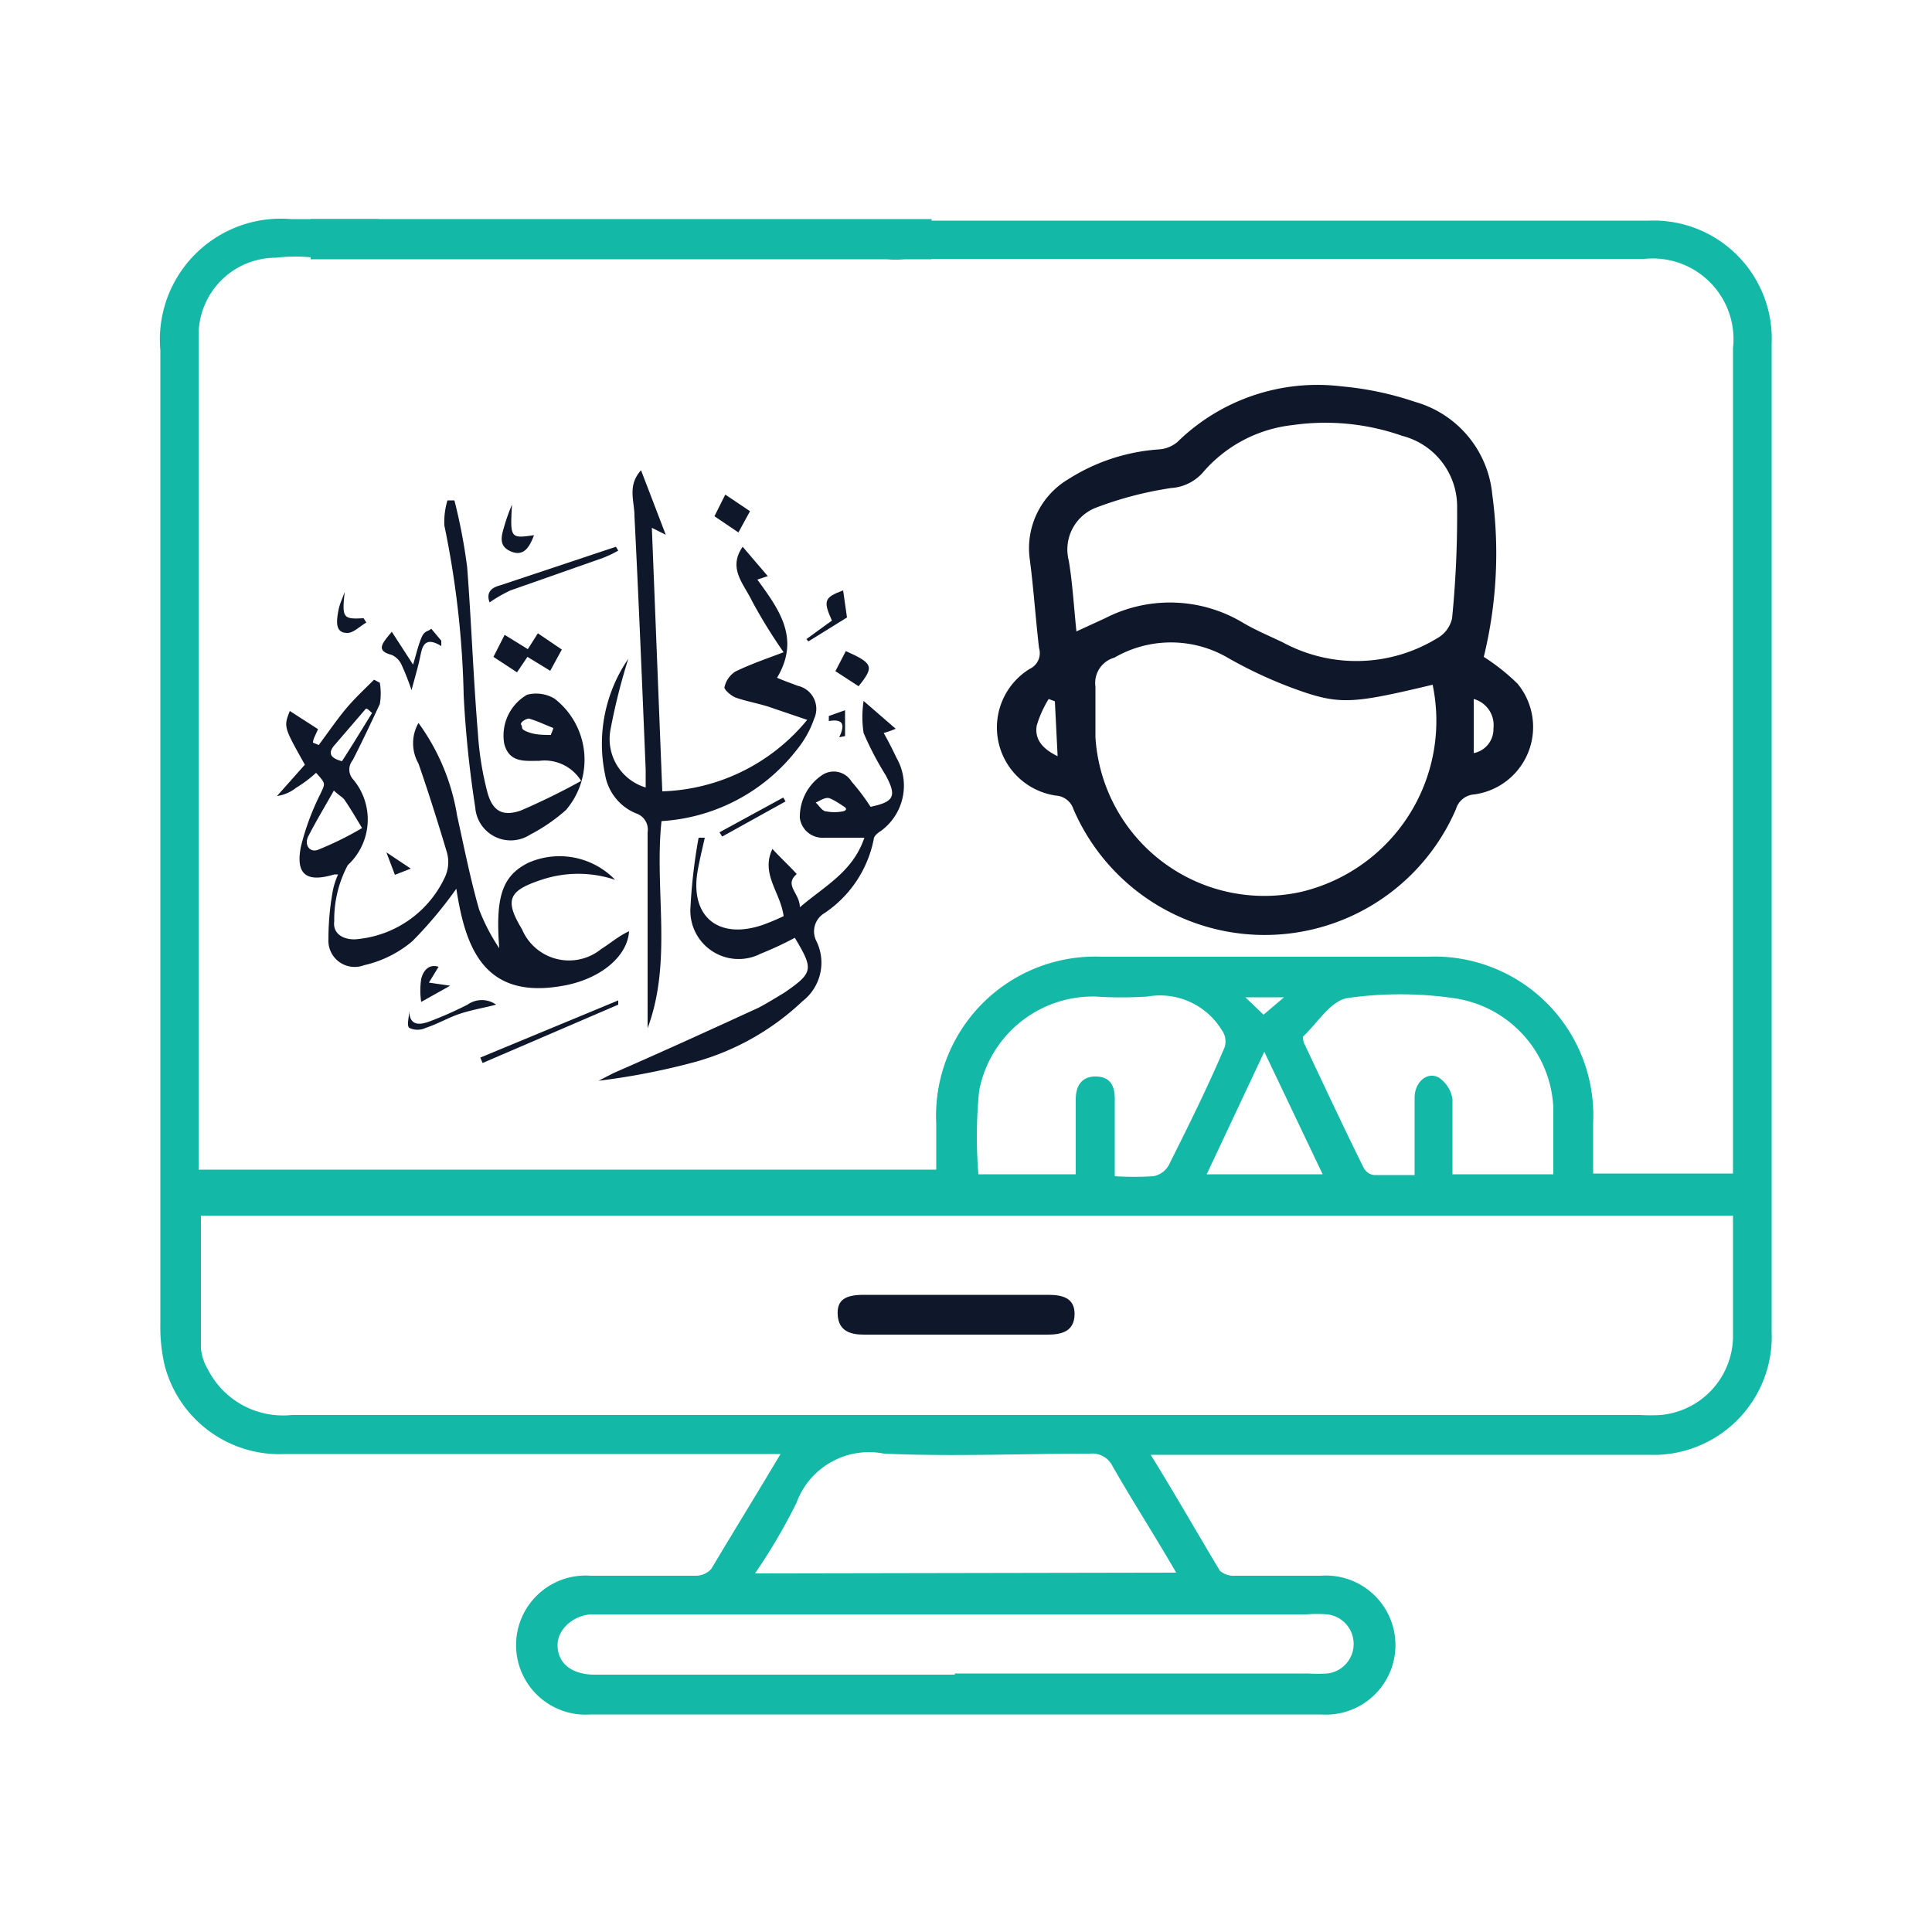 <svg id="Layer_1" data-name="Layer 1" xmlns="http://www.w3.org/2000/svg" viewBox="0 0 50 50"><defs><style>.cls-1{fill:#0f172a;}.cls-2{fill:#14b8a6;}</style></defs><path class="cls-1" d="M15.56,24.56a1.32,1.32,0,0,1-2.05-.51c-.46-.76-.35-1,.5-1.28a3,3,0,0,1,1.91,0,2,2,0,0,0-2.25-.44c-.68.34-.85.89-.75,2.21a5.06,5.06,0,0,1-.52-1c-.23-.8-.39-1.62-.57-2.43a5.57,5.57,0,0,0-1-2.4,1.06,1.06,0,0,0,0,1.05c.26.75.5,1.51.73,2.28a.92.92,0,0,1-.05.67A2.79,2.79,0,0,1,9.29,24.3c-.31.05-.69-.08-.64-.46A3,3,0,0,1,9,22.39a1.61,1.61,0,0,0,.13-2.23.38.38,0,0,1,0-.49c.24-.47.49-1,.7-1.45a1.66,1.66,0,0,0,0-.55l-.15-.08c-.26.26-.52.5-.75.78s-.45.6-.68.91l-.15-.06c0-.1.08-.22.13-.35l-.73-.47c-.16.41-.16.41.39,1.39l-.72.81a1,1,0,0,0,.49-.21A3.26,3.26,0,0,0,8.18,20c.26.29.24.27.11.55a6.5,6.5,0,0,0-.5,1.35c-.15.73.14.95.86.73l.1,0a2,2,0,0,0-.13.39A6.83,6.83,0,0,0,8.5,24.3a.68.68,0,0,0,.92.68,2.94,2.94,0,0,0,1.25-.62A10.79,10.79,0,0,0,11.81,23c.23,1.5.7,2.86,2.71,2.52,1-.16,1.72-.76,1.76-1.42C16,24.23,15.8,24.41,15.56,24.56ZM8.67,19.27l.8-.93c.06,0,.11.08.16.11-.26.42-.52.85-.78,1.25C8.55,19.62,8.47,19.49,8.67,19.27ZM8.21,22c-.21.06-.34-.15-.23-.36.2-.39.43-.77.66-1.18.13.12.22.17.27.23.17.25.31.49.46.74A8.31,8.31,0,0,1,8.21,22Z"/><path class="cls-1" d="M19.22,14.15l.65.76L19.6,15c.56.77,1.12,1.52.51,2.54.18.08.36.14.54.21a.61.61,0,0,1,.42.85,2.59,2.59,0,0,1-.43.78,4.8,4.8,0,0,1-3.52,1.87c-.19,1.78.29,3.61-.36,5.36v-.73c0-1.45,0-2.89,0-4.34a.44.44,0,0,0-.3-.49,1.32,1.32,0,0,1-.8-1,3.89,3.89,0,0,1,.6-3,15.81,15.81,0,0,0-.46,1.83,1.31,1.31,0,0,0,.91,1.5c0-.16,0-.31,0-.46-.09-2.19-.18-4.38-.29-6.56,0-.4-.19-.79.17-1.19l.64,1.67-.36-.18.27,6.82a5.05,5.05,0,0,0,3.75-1.85l-1-.34c-.28-.09-.58-.14-.86-.24-.12-.05-.3-.21-.28-.27a.65.65,0,0,1,.28-.4c.39-.19.8-.33,1.25-.5a13.48,13.48,0,0,1-.82-1.33C19.25,15.11,18.83,14.71,19.22,14.15Z"/><path class="cls-1" d="M23.2,19.61c-.1-.21-.21-.43-.33-.64a2.33,2.33,0,0,0,.31-.11l-.83-.72a2.72,2.72,0,0,0,0,.83,8.09,8.09,0,0,0,.57,1.09c.29.54.23.69-.39.82a5.52,5.52,0,0,0-.49-.65.54.54,0,0,0-.75-.18,1.3,1.3,0,0,0-.59,1.12.59.59,0,0,0,.62.51c.31,0,.64,0,1.05,0-.3.88-1,1.23-1.67,1.8,0-.37-.42-.57-.08-.86-.21-.23-.42-.42-.63-.65-.31.65.21,1.12.29,1.74a5.93,5.93,0,0,1-.55.23c-1.16.39-1.89-.24-1.67-1.43.05-.28.12-.56.18-.83l-.16,0a14.05,14.05,0,0,0-.21,1.79,1.25,1.25,0,0,0,1.82,1.21,8.82,8.82,0,0,0,.88-.41c.49.82.48.9-.27,1.42-.22.13-.44.27-.67.39-1.24.57-2.49,1.14-3.75,1.69l-.39.2A17.83,17.83,0,0,0,18,27.48a6.61,6.61,0,0,0,2.77-1.57,1.26,1.26,0,0,0,.36-1.55.55.55,0,0,1,.21-.73,3,3,0,0,0,1.27-1.9c0-.09.1-.17.18-.22A1.45,1.45,0,0,0,23.2,19.61ZM21.8,21a1.13,1.13,0,0,1-.41,0c-.11,0-.19-.15-.28-.23.12-.05.25-.15.36-.11s.26.14.38.22S21.82,21,21.8,21Z"/><path class="cls-1" d="M14.35,18.08a.93.93,0,0,0-.71-.1,1.22,1.22,0,0,0-.59,1.27c.13.5.54.44.91.44a1.11,1.11,0,0,1,1.08.52,17.39,17.39,0,0,1-1.57.77c-.48.16-.73,0-.86-.49A8,8,0,0,1,12.37,19c-.12-1.44-.17-2.89-.28-4.32a14.27,14.27,0,0,0-.33-1.73h-.18a1.93,1.93,0,0,0-.08.65A24,24,0,0,1,12,18a28.21,28.21,0,0,0,.3,2.9.92.92,0,0,0,1.42.7,4.53,4.53,0,0,0,.93-.64A2,2,0,0,0,14.35,18.08Zm-.09.94c-.2,0-.41,0-.61-.08s-.11-.11-.16-.18.16-.18.21-.16c.21.06.41.16.62.24A.76.76,0,0,1,14.26,19Z"/><path class="cls-1" d="M13.06,16.43l.6.37.26-.41.62.42-.3.55L13.65,17l-.27.4-.61-.4Z"/><path class="cls-1" d="M16,14.25a2.93,2.93,0,0,1-.4.19l-2.39.84a3.86,3.86,0,0,0-.54.31c-.08-.22,0-.37.27-.44l3-1Z"/><path class="cls-1" d="M10.69,17.2c.07-.22.12-.46.21-.68s.17-.16.26-.25l.26.31v.14c-.42-.26-.49,0-.54.25s-.13.52-.23.89a6.51,6.51,0,0,0-.26-.66.51.51,0,0,0-.25-.25c-.42-.11-.26-.29,0-.6Z"/><path class="cls-1" d="M12.43,27.37,16,25.89,16,26l-3.51,1.51Z"/><path class="cls-1" d="M18.77,12.8l.64.43-.3.55-.62-.42Z"/><path class="cls-1" d="M22.22,17.76l-.6-.39.27-.52C22.6,17.17,22.63,17.25,22.22,17.76Z"/><path class="cls-1" d="M12.84,26c-.3.08-.61.13-.92.23s-.59.27-.9.37a.49.49,0,0,1-.43,0c-.07-.07,0-.27,0-.46,0,.44.3.38.54.29A9.7,9.7,0,0,0,12.1,26,.64.64,0,0,1,12.84,26Z"/><path class="cls-1" d="M21.82,15.28l.1.7-1,.62-.05-.06.66-.48C21.3,15.55,21.33,15.46,21.82,15.28Z"/><path class="cls-1" d="M13.82,13.85c-.12.32-.27.56-.6.42s-.24-.41-.17-.65a5,5,0,0,1,.2-.56C13.2,13.93,13.21,13.94,13.82,13.85Z"/><path class="cls-1" d="M8.92,15.32c-.07.67-.05.71.49.68l.07.11c-.17.1-.34.28-.5.27-.31,0-.27-.31-.23-.54S8.86,15.5,8.92,15.32Z"/><path class="cls-1" d="M11.65,25.51l-.75.42a2,2,0,0,1,0-.59c.05-.22.2-.4.45-.32l-.25.41Z"/><path class="cls-1" d="M20.33,20.74l-1.64.91-.07-.11,1.65-.9Z"/><path class="cls-1" d="M21.72,19.08c.13-.28.15-.49-.27-.42v-.13l.42-.15v.67Z"/><path class="cls-1" d="M10,22.06l.63.42-.41.16Z"/><path class="cls-2" d="M20.2,37.63H7.39a3.07,3.07,0,0,1-3.13-2.3,4.36,4.36,0,0,1-.11-1.08q0-12.58,0-25.18A3.13,3.13,0,0,1,7.53,5.67c.75,0,1.5,0,2.28,0-.5.42-.79,1.17-1.67,1a4.18,4.18,0,0,0-1,0,2,2,0,0,0-2,2c0,.68,0,1.36,0,2v19.6H24.23V29.08a4.12,4.12,0,0,1,4.29-4.32c2.81,0,5.61,0,8.42,0a4.11,4.11,0,0,1,4.29,4.31v1.3h3.62v-.48q0-10.44,0-20.88A2.09,2.09,0,0,0,42.56,6.7H23.41a1.38,1.38,0,0,1-1.34-.54,3.64,3.64,0,0,0-.48-.45,3.8,3.8,0,0,1,.38,0h20.7a3.06,3.06,0,0,1,3.18,3.2q0,12.78,0,25.55a3.06,3.06,0,0,1-3.19,3.19H29.78c.62,1,1.19,2,1.79,3a.54.54,0,0,0,.39.13h2.22a1.8,1.8,0,1,1,0,3.59H15.29a1.8,1.8,0,1,1,0-3.59H18a.54.54,0,0,0,.41-.18C19,39.61,19.58,38.67,20.2,37.63Zm-15-6.17c0,1.17,0,2.3,0,3.43a1.28,1.28,0,0,0,.18.55,2.18,2.18,0,0,0,2.17,1.18H42.44a4.87,4.87,0,0,0,.54,0,2.06,2.06,0,0,0,1.87-2c0-.64,0-1.27,0-1.91V31.46ZM24.71,43.31h9.14a4.18,4.18,0,0,0,.5,0,.77.77,0,0,0,0-1.53,3.26,3.26,0,0,0-.54,0H16.64c-.44,0-.88,0-1.31,0s-.91.35-.9.81.36.73.91.75h9.37Zm5.73-2.61c-.58-1-1.13-1.85-1.65-2.76a.58.58,0,0,0-.58-.32c-1.78,0-3.56.08-5.33,0a2,2,0,0,0-2.27,1.28,15.11,15.11,0,0,1-1.07,1.82ZM40.2,30.39c0-.61,0-1.17,0-1.72a3,3,0,0,0-2.59-2.84,9.68,9.68,0,0,0-2.74,0c-.43.07-.78.65-1.15,1,0,0,0,.14.05.21.5,1.06,1,2.13,1.52,3.18a.36.36,0,0,0,.26.19c.34,0,.68,0,1.06,0,0-.71,0-1.36,0-2,0-.41.33-.69.63-.52a.82.82,0,0,1,.35.56c0,.64,0,1.28,0,1.94Zm-14.88,0h2.52V28.45c0-.34.15-.6.53-.59s.48.26.48.58v2a7.69,7.69,0,0,0,1,0,.58.58,0,0,0,.39-.27c.5-1,1-2,1.45-3.06a.49.49,0,0,0-.07-.45,1.87,1.87,0,0,0-1.92-.87,10.26,10.26,0,0,1-1.36,0,3,3,0,0,0-3,2.44A12,12,0,0,0,25.32,30.38Zm5.91,0h3l-1.51-3.17Zm2-4.58h-1l.47.45Z"/><path class="cls-1" d="M38.4,17a5.39,5.39,0,0,1,.87.69,1.76,1.76,0,0,1-1.12,2.87.53.53,0,0,0-.47.38,5.39,5.39,0,0,1-9.9,0,.51.51,0,0,0-.45-.35,1.78,1.78,0,0,1-.68-3.28.45.45,0,0,0,.24-.54c-.09-.77-.14-1.54-.24-2.3a2.08,2.08,0,0,1,1-2.07A5,5,0,0,1,30,11.63a.83.83,0,0,0,.47-.19A5.18,5.18,0,0,1,34.73,10a8.16,8.16,0,0,1,1.89.4,2.76,2.76,0,0,1,2,2.4A11.28,11.28,0,0,1,38.4,17Zm-10.54-.66L28.6,16a3.67,3.67,0,0,1,3.59.13c.31.18.64.32,1,.49a4,4,0,0,0,4-.1.78.78,0,0,0,.39-.52,27,27,0,0,0,.13-2.84,1.89,1.89,0,0,0-1.42-1.88A6,6,0,0,0,33.46,11a3.57,3.57,0,0,0-2.34,1.24,1.2,1.2,0,0,1-.81.39,9.33,9.33,0,0,0-1.95.51,1.16,1.16,0,0,0-.7,1.37C27.76,15.11,27.79,15.7,27.86,16.36Zm9.22,1.38c-1.93.46-2.35.52-3.31.2a11.32,11.32,0,0,1-2-.9,2.92,2.92,0,0,0-2.93,0,.68.68,0,0,0-.49.75c0,.43,0,.87,0,1.31a4.38,4.38,0,0,0,5.33,4A4.55,4.55,0,0,0,37.08,17.74Zm1.06,1.77a.63.63,0,0,0,.51-.64.7.7,0,0,0-.51-.76Zm-10.77.06-.07-1.4-.16-.06a2.82,2.82,0,0,0-.31.69C26.77,19.15,27,19.39,27.37,19.57Z"/><path class="cls-1" d="M24.71,34.54H22.36c-.35,0-.65-.09-.68-.5s.21-.53.68-.53h4.76c.36,0,.7.07.69.51s-.34.52-.7.52Z"/><rect class="cls-2" x="8.04" y="5.67" width="16.07" height="1.04"/></svg>